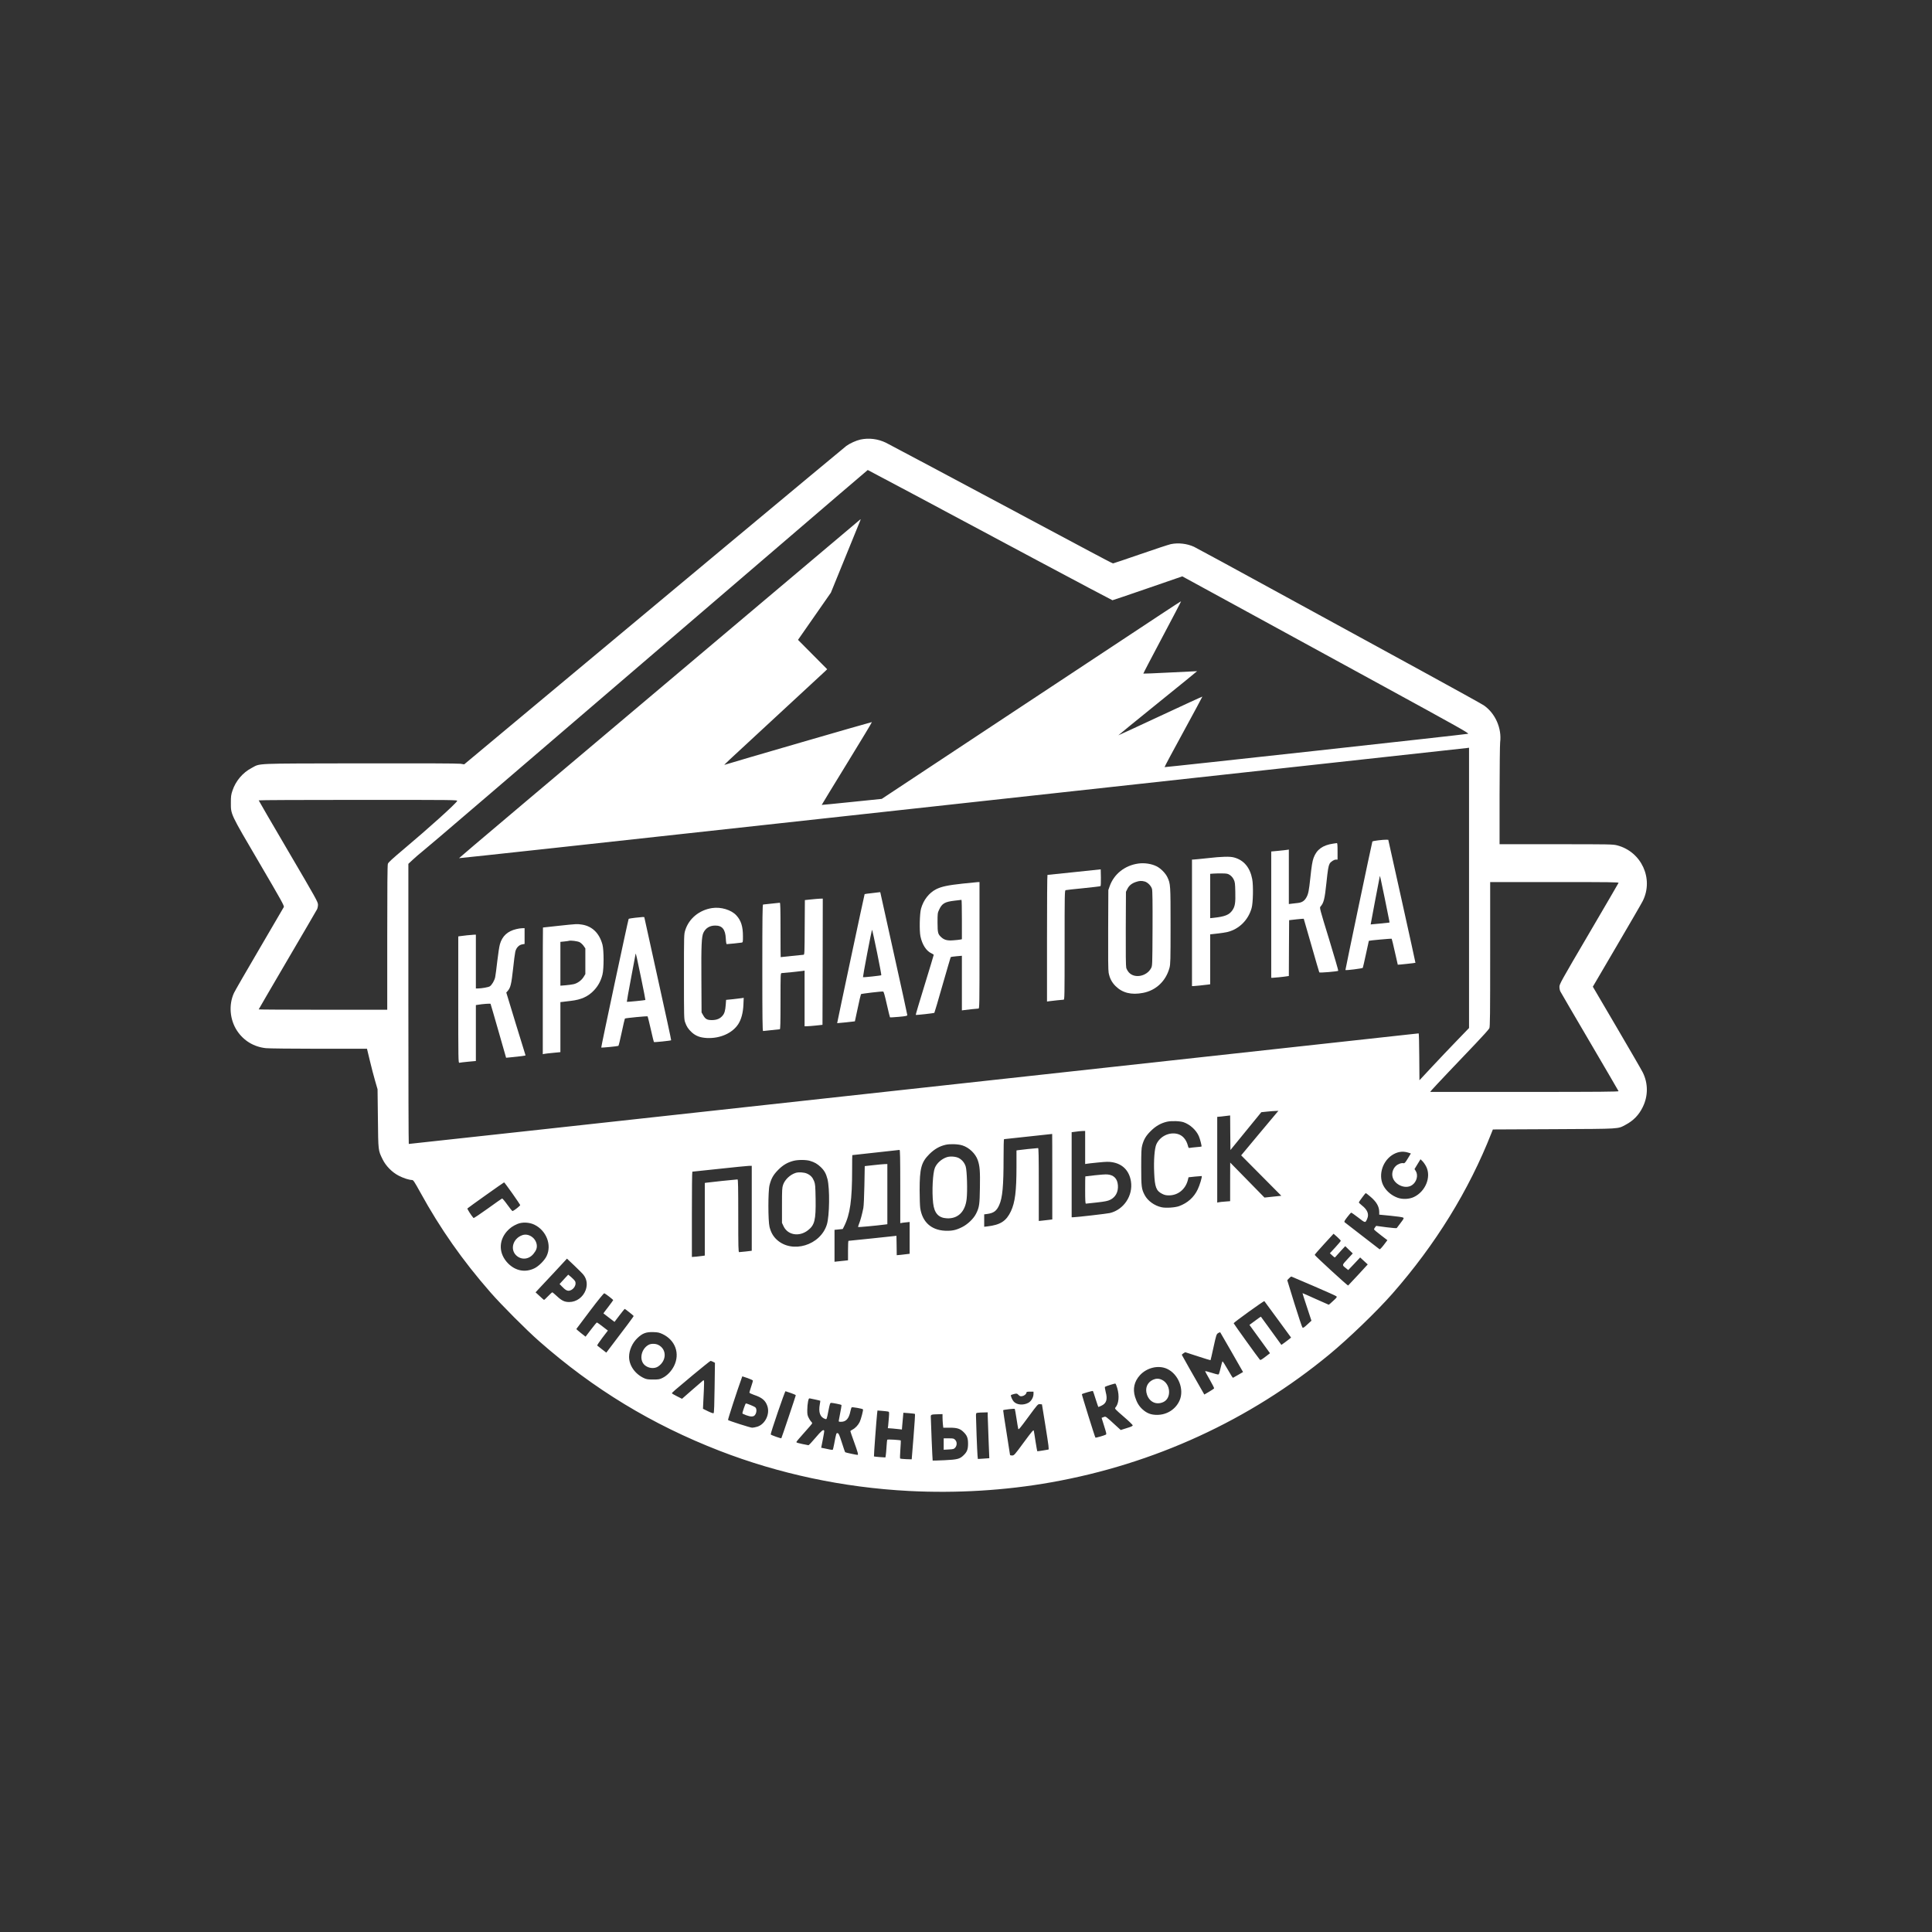 <?xml version="1.0" encoding="UTF-8"?> <svg xmlns="http://www.w3.org/2000/svg" width="512" height="512" viewBox="0 0 512 512" fill="none"><rect x="0" y="0" width="512" height="512" fill="#333333" stroke="none"/> <path d="M228.016 116.488C226.864 116.755 225.278 117.46 224.282 118.18C223.893 118.478 209.676 130.291 192.689 144.453C175.702 158.616 153.084 177.479 142.413 186.377L123.016 202.561L122.036 202.404C121.413 202.31 111.504 202.263 95.389 202.295C66.549 202.357 69.147 202.232 66.642 203.548C64.309 204.77 62.442 206.995 61.602 209.533C61.229 210.645 61.182 211.052 61.182 212.76C61.182 215.893 61.011 215.517 68.711 228.646C74.653 238.782 75.369 240.083 75.213 240.38C75.12 240.568 72.211 245.55 68.742 251.457C65.273 257.363 62.24 262.627 61.991 263.175C60.56 266.324 60.902 270.257 62.831 273.171C64.589 275.818 67.28 277.432 70.469 277.777C71.262 277.855 77.547 277.933 84.578 277.933H97.256L98.018 281.098C98.438 282.853 99.06 285.265 99.418 286.472L100.056 288.665L100.149 296.42C100.242 305.068 100.211 304.817 101.393 307.23C102.264 309 103.882 310.645 105.656 311.57C106.884 312.212 108.44 312.713 109.202 312.713C109.529 312.713 109.793 313.105 111.411 316.035C116.669 325.607 122.58 334.036 129.969 342.48C132.816 345.754 139.582 352.538 142.833 355.389C157.269 368.111 172.824 377.542 190.667 384.467C206.456 390.592 223.504 394.211 240.833 395.12C253.418 395.778 266.422 394.995 278.556 392.833C305.871 387.992 331.196 376.351 352.289 358.946C357.36 354.763 364.889 347.509 368.964 342.872C380.398 329.853 389.264 315.502 395.253 300.258L395.627 299.318L411.804 299.24C429.787 299.146 428.636 299.224 430.829 298.065C432.867 296.984 434.344 295.464 435.356 293.365C436.802 290.435 436.787 287.067 435.34 284.184C435.076 283.636 431.98 278.294 428.48 272.325L422.118 261.483L428.48 250.626C431.98 244.657 435.076 239.331 435.34 238.782C438.311 232.876 434.998 225.685 428.542 224.024C427.422 223.742 426.691 223.727 412.38 223.727H397.4V210.755C397.416 203.626 397.478 197.313 397.556 196.702C398.022 192.989 396.249 188.994 393.2 186.91C392.718 186.581 385.36 182.508 376.851 177.855C368.342 173.202 351.48 163.99 339.378 157.378C327.276 150.751 316.947 145.143 316.433 144.908C314.551 144.046 312.249 143.795 310.273 144.203C309.713 144.328 306.073 145.519 302.2 146.866C298.311 148.213 295.06 149.31 294.951 149.31C294.858 149.31 292.011 147.837 288.651 146.036C248.129 124.4 235.824 117.836 234.767 117.319C232.651 116.3 230.256 116.003 228.016 116.488ZM241.658 130.761C248.051 134.176 262.596 141.947 273.967 148.025C285.353 154.104 294.733 159.07 294.811 159.07C294.904 159.07 299.104 157.645 304.144 155.906L313.322 152.741L327.478 160.465C335.271 164.726 352.398 174.079 365.558 181.27C386.744 192.848 389.451 194.367 389.047 194.461C388.409 194.634 308.702 203.376 308.624 203.297C308.578 203.25 310.818 199.052 313.618 193.944C316.402 188.837 318.658 184.638 318.642 184.607C318.611 184.576 313.587 186.879 307.489 189.73C301.391 192.581 296.382 194.884 296.367 194.869C296.351 194.837 301.049 191.015 306.804 186.362C312.56 181.709 317.258 177.902 317.242 177.87C317.227 177.855 314.022 178.011 310.133 178.215C306.244 178.419 303.024 178.544 302.993 178.513C302.962 178.481 305.202 174.173 307.987 168.94C310.771 163.692 313.027 159.384 312.996 159.352C312.964 159.321 310.553 160.888 307.613 162.83C304.673 164.773 286.847 176.554 267.978 189.025L233.678 211.71L225.744 212.525C221.389 212.979 217.796 213.324 217.764 213.308C217.749 213.293 220.751 208.358 224.438 202.357C228.124 196.357 231.111 191.406 231.064 191.359C231.002 191.297 193.544 202.169 192.067 202.671C191.74 202.78 191.413 203.078 205.444 190.122C212.413 183.683 218.371 178.168 218.667 177.886L219.211 177.353L215.338 173.452L211.48 169.567L215.836 163.316L220.191 157.065L223.956 147.822C226.024 142.73 227.813 138.343 227.938 138.046C228.14 137.56 228.14 137.544 227.891 137.732C227.751 137.858 219.398 144.892 209.333 153.383C140.873 211.099 121.6 227.377 121.647 227.424C121.678 227.471 159.991 223.304 206.782 218.165C253.573 213.042 313.447 206.493 339.844 203.595C366.242 200.712 388.16 198.315 388.58 198.253L389.311 198.159V235.304V272.434L386.091 275.771C384.302 277.62 381.347 280.722 379.511 282.696L376.167 286.284L376.12 280.064C376.104 276.649 376.027 273.86 375.964 273.86C375.887 273.86 374.58 274.001 373.04 274.173C370.66 274.44 267.76 285.704 142.833 299.397C123.918 301.465 108.393 303.157 108.331 303.157C108.269 303.157 108.222 286.456 108.222 266.042V228.928L109.327 227.894C109.918 227.314 111.271 226.171 112.313 225.325C114.04 223.946 127.06 212.791 204.418 146.427C218.433 134.395 229.929 124.557 229.96 124.557C229.991 124.557 235.249 127.345 241.658 130.761ZM121.149 212.274C120.729 213.058 113.62 219.465 107.04 224.996C104.007 227.549 102.918 228.536 102.793 228.912C102.669 229.273 102.622 234.866 102.622 248.496V267.593H85.589C76.224 267.593 68.556 267.546 68.556 267.499C68.556 267.452 71.978 261.593 76.147 254.465C80.331 247.336 83.862 241.289 84.002 241.007C84.158 240.725 84.267 240.161 84.267 239.754C84.267 239.033 83.847 238.281 76.411 225.607C72.087 218.243 68.556 212.165 68.556 212.102C68.556 212.024 80.424 211.977 94.922 211.977C120.636 211.977 121.289 211.977 121.149 212.274ZM428.931 233.973C428.884 234.098 425.338 240.177 421.06 247.477C413.64 260.12 413.267 260.794 413.267 261.515C413.267 261.938 413.376 262.502 413.516 262.752C413.64 263.019 417.156 269.019 421.309 276.1C425.462 283.182 428.9 289.072 428.931 289.166C428.993 289.323 423.953 289.37 404.011 289.37H379.013L379.433 288.853C379.978 288.211 386.542 281.27 391.022 276.602C392.92 274.612 394.569 272.779 394.693 272.497C394.88 272.074 394.911 268.894 394.911 252.867V233.753H411.96C426.784 233.753 428.993 233.785 428.931 233.973ZM338.491 294.728C338.32 294.932 336.096 297.579 333.544 300.634L328.924 306.18L334.244 311.538L339.564 316.896L337.324 317.131L335.1 317.366L330.558 312.729L326.016 308.092L326 313.199V318.322L324.647 318.432C323.884 318.479 323.122 318.573 322.936 318.62L322.578 318.698V307.34V295.981L323.636 295.887C324.211 295.825 324.973 295.746 325.331 295.684L326 295.605L326.031 300.18L326.078 304.77L330.169 299.757L334.26 294.744L335.769 294.587C336.593 294.509 337.62 294.415 338.04 294.415L338.802 294.383L338.491 294.728ZM313.68 297.407C315.407 298.018 317.009 299.491 317.709 301.104C318.051 301.903 318.518 303.768 318.409 303.846C318.347 303.877 317.74 303.956 317.056 304.003C316.371 304.065 315.624 304.144 315.391 304.191C315.002 304.269 314.956 304.222 314.8 303.595C314.349 301.919 313.353 300.822 312 300.493C309.807 299.961 307.396 301.151 306.447 303.251C305.964 304.332 305.716 307.481 305.871 310.833C306.027 314.593 306.416 315.596 307.987 316.379C308.593 316.693 309.029 316.787 309.776 316.787C312.187 316.787 314.178 315.173 314.8 312.698L314.971 311.993L316.713 311.805C317.662 311.711 318.456 311.648 318.471 311.664C318.627 311.805 317.942 314.108 317.413 315.189C316.433 317.288 314.707 318.823 312.467 319.638C311.393 320.03 308.951 320.186 307.831 319.936C305.933 319.528 304.144 318.228 303.336 316.677C302.511 315.079 302.433 314.515 302.433 309.267C302.433 305.225 302.48 304.332 302.698 303.517C303.133 301.919 303.709 300.963 304.984 299.71C306.291 298.41 307.644 297.642 309.262 297.266C310.429 297 312.747 297.078 313.68 297.407ZM287.578 304.097V308.483L287.936 308.421C288.122 308.374 289.491 308.217 290.969 308.076C293.178 307.857 293.847 307.841 294.764 307.998C297.518 308.452 299.26 310.254 299.711 313.058C300.302 316.849 297.813 320.594 294.111 321.471C293.396 321.643 285.213 322.583 284.436 322.583H284V311.319V300.039L284.669 299.961C285.929 299.788 286.256 299.757 286.924 299.726L287.578 299.71V304.097ZM278.867 311.836V323.163L278.136 323.257C277.716 323.32 276.922 323.398 276.347 323.461L275.289 323.57V313.904C275.289 306.29 275.242 304.253 275.102 304.253C274.744 304.253 270.093 304.739 269.736 304.817L269.378 304.88V309.157C269.378 315.706 269.004 318.635 267.9 321.001C266.656 323.617 265.116 324.604 261.647 325.012L260.822 325.106V323.461V321.816L261.569 321.722C263.342 321.487 264.12 320.923 264.82 319.309C265.676 317.382 265.956 314.296 265.956 306.87C265.956 304.144 266.002 301.903 266.08 301.888C266.407 301.872 278.789 300.525 278.836 300.509C278.851 300.493 278.867 305.601 278.867 311.836ZM255.004 303.533C256.824 304.097 258.504 305.71 259.111 307.434C259.656 309 259.764 310.348 259.687 314.734C259.624 319.246 259.516 319.951 258.676 321.628C258.022 322.944 256.467 324.448 254.958 325.2C253.34 326.014 252.282 326.234 250.416 326.155C246.744 325.967 244.396 323.805 243.867 320.108C243.789 319.528 243.711 317.429 243.711 315.439C243.711 309.596 244.147 307.998 246.309 305.836C247.647 304.52 248.969 303.752 250.618 303.376C251.769 303.11 253.9 303.188 255.004 303.533ZM238.578 314.437V324.15L238.936 324.087C239.122 324.04 239.682 323.978 240.18 323.931L241.067 323.837V328.051V332.265L240.413 332.344C240.04 332.406 239.278 332.485 238.702 332.547L237.644 332.641L237.613 330.072L237.567 327.503L231.267 328.176C227.798 328.537 224.92 328.834 224.858 328.834C224.78 328.85 224.733 330.009 224.733 331.419V333.989L223.924 334.083C223.473 334.13 222.664 334.224 222.136 334.271L221.156 334.38V330.15V325.92L222.244 325.811L223.333 325.701L223.707 324.965C225.293 321.8 225.822 318.04 225.822 309.846C225.822 307.81 225.838 306.133 225.869 306.118C225.9 306.102 237.924 304.786 238.391 304.739C238.531 304.723 238.578 306.76 238.578 314.437ZM373.102 305.428L373.896 305.679L373.087 307.011C372.418 308.107 372.216 308.327 371.951 308.264C371.422 308.123 370.442 308.483 369.913 309C369.229 309.643 368.871 310.63 368.98 311.554C369.229 313.81 372.34 315.33 374.191 314.076C375.42 313.262 375.902 311.491 375.202 310.348L374.86 309.815L375.653 308.515L376.447 307.214L376.976 307.731C377.271 308.013 377.722 308.687 377.987 309.22C379.324 311.961 377.753 315.784 374.689 317.225C373.476 317.805 371.687 317.883 370.427 317.429C368.933 316.896 367.627 315.862 366.818 314.562C365.169 311.946 366.118 308.029 368.84 306.165C370.224 305.24 371.624 304.99 373.102 305.428ZM214.638 307.637C215.851 307.998 216.582 308.421 217.453 309.235C218.449 310.175 218.9 310.974 219.289 312.463C219.927 315.001 219.833 322.207 219.133 324.495C217.438 330.025 209.956 332.297 205.864 328.537C204.884 327.628 204.309 326.61 203.936 325.153C203.531 323.555 203.531 315.627 203.936 314.076C204.371 312.337 204.931 311.335 206.222 310.034C207.467 308.765 208.664 308.06 210.267 307.637C211.433 307.324 213.58 307.324 214.638 307.637ZM199.222 320.218V331.466L197.667 331.654C196.796 331.748 196.002 331.827 195.878 331.827C195.676 331.827 195.644 330.542 195.644 322.192C195.644 314.656 195.598 312.557 195.458 312.557C195.084 312.557 187.478 313.356 187.136 313.434L186.778 313.497V323.116V332.735L186.28 332.814C186 332.861 185.222 332.955 184.569 333.017L183.356 333.111V321.816C183.356 315.612 183.402 310.52 183.48 310.504C183.542 310.504 186.747 310.16 190.589 309.752C194.447 309.329 197.962 308.985 198.413 308.969L199.222 308.953V320.218ZM135.756 316.238C136.876 317.836 137.824 319.231 137.856 319.34C137.918 319.513 136.331 320.766 135.849 320.954C135.756 320.985 135.133 320.233 134.464 319.278C133.733 318.259 133.158 317.586 133.049 317.617C132.94 317.664 131.213 318.87 129.222 320.312C127.231 321.737 125.551 322.865 125.489 322.787C124.898 322.145 123.762 320.343 123.871 320.249C124.229 319.92 133.484 313.34 133.593 313.34C133.656 313.34 134.62 314.64 135.756 316.238ZM363.1 317.069C364.764 318.463 365.496 319.701 365.511 321.189V321.894L368.56 322.192C370.224 322.348 371.718 322.568 371.858 322.677C372.091 322.85 372.013 322.991 371.189 324.072C370.676 324.745 370.209 325.356 370.162 325.435C370.1 325.529 368.996 325.435 367.393 325.231L364.702 324.871L364.407 325.247C364.251 325.466 364.127 325.701 364.127 325.795C364.127 325.873 364.92 326.563 365.9 327.299L367.673 328.662L366.724 329.915C366.118 330.699 365.698 331.137 365.589 331.059C365.511 330.981 363.442 329.398 361 327.518C358.558 325.638 356.473 324.025 356.349 323.915C356.178 323.743 356.287 323.523 357.033 322.552C357.516 321.925 357.982 321.393 358.06 321.361C358.122 321.33 358.978 321.91 359.942 322.662C361.871 324.166 361.824 324.15 362.338 322.944C362.851 321.753 362.369 320.578 360.922 319.45C360.44 319.074 360.082 318.714 360.113 318.62C360.176 318.4 361.84 316.176 361.933 316.176C361.98 316.16 362.509 316.567 363.1 317.069ZM141.589 324.542C144.778 326.077 146.287 329.9 144.856 332.876C144.311 334.02 142.771 335.555 141.651 336.104C139.224 337.294 136.642 336.824 134.651 334.819C132.193 332.328 132.053 328.928 134.324 326.328C135.102 325.45 135.927 324.871 137.109 324.369C138.384 323.821 140.236 323.899 141.589 324.542ZM355.322 328.819C355.322 328.913 354.669 329.696 353.876 330.558L352.429 332.124L353.02 332.673C353.347 332.986 353.658 333.237 353.72 333.237C353.782 333.237 353.969 333.049 354.14 332.829C354.311 332.61 354.918 331.936 355.478 331.341L356.504 330.244L357.5 331.216L358.496 332.171L357.111 333.675C355.587 335.32 355.602 335.226 356.691 336.088L357.298 336.574L358.884 334.913L360.456 333.237L361.451 334.161L362.462 335.085L359.927 337.843C358.527 339.362 357.329 340.631 357.267 340.678C357.127 340.757 348.493 332.829 348.416 332.563C348.384 332.485 349.504 331.2 350.889 329.696L353.409 326.954L354.373 327.8C354.887 328.27 355.322 328.725 355.322 328.819ZM154.656 337.874C155.542 339.033 155.729 340.459 155.2 341.916C154.5 343.78 152.758 345.049 150.86 345.049C149.584 345.049 148.869 344.705 147.484 343.404C146.94 342.903 146.442 342.48 146.364 342.48C146.287 342.48 145.789 342.934 145.244 343.498C144.716 344.062 144.218 344.517 144.156 344.485C144.093 344.454 143.564 344 142.989 343.451L141.931 342.48L142.849 341.493C143.362 340.96 145.229 338.955 147.018 337.044L150.253 333.55L152.26 335.446C153.349 336.48 154.438 337.576 154.656 337.874ZM348.167 340.835C351.34 342.198 354.031 343.404 354.156 343.53C354.358 343.733 354.264 343.874 353.3 344.752C352.709 345.316 352.18 345.77 352.133 345.77C352.087 345.77 350.516 345.065 348.633 344.219C346.751 343.357 345.196 342.684 345.18 342.699C345.149 342.715 345.678 344.36 346.347 346.365L347.544 350L346.456 351.003C345.553 351.833 345.336 351.974 345.164 351.802C345.04 351.692 344.091 348.825 343.033 345.441L341.136 339.268L341.618 338.751C341.882 338.469 342.162 338.266 342.256 338.313C342.333 338.344 345.009 339.488 348.167 340.835ZM161.422 343.608C162.013 344.062 162.496 344.485 162.511 344.532C162.511 344.579 161.92 345.394 161.204 346.334C160.473 347.274 159.898 348.042 159.913 348.057C159.929 348.073 160.598 348.59 161.391 349.201L162.853 350.313L164.16 348.59C164.891 347.634 165.513 346.867 165.544 346.867C165.669 346.867 167.878 348.621 167.924 348.747C167.956 348.856 165.949 351.551 160.94 358.115L160.676 358.46L159.54 357.583C158.902 357.097 158.327 356.643 158.264 356.58C158.202 356.533 158.809 355.609 159.618 354.543L161.096 352.616L159.711 351.551C158.964 350.956 158.264 350.47 158.187 350.47C158.109 350.47 157.393 351.316 156.616 352.35L155.184 354.23L153.94 353.259C153.256 352.726 152.727 352.24 152.742 352.193C152.773 352.131 154.407 349.969 156.367 347.368C158.56 344.47 160.022 342.684 160.147 342.731C160.271 342.762 160.847 343.169 161.422 343.608ZM338.662 349.702L342.147 354.465L341.742 354.81C341.524 354.998 340.949 355.421 340.467 355.781L339.58 356.408L336.889 352.695C335.396 350.658 334.167 348.966 334.151 348.935C334.136 348.903 333.451 349.373 332.627 350L331.118 351.112L331.787 352.037C332.16 352.554 333.373 354.23 334.509 355.781L336.562 358.617L335.318 359.572C334.276 360.371 334.027 360.497 333.871 360.324C333.42 359.823 326.933 350.799 326.933 350.674C326.949 350.454 334.944 344.689 335.069 344.814C335.131 344.877 336.764 347.086 338.662 349.702ZM175.578 353.541C178.969 355.154 180.244 358.679 178.642 361.969C177.958 363.348 176.807 364.554 175.593 365.15C174.816 365.541 174.551 365.588 173.089 365.588C171.72 365.588 171.331 365.526 170.678 365.228C168.282 364.116 166.711 361.875 166.711 359.557C166.711 357.833 167.582 355.875 168.92 354.606C170.289 353.306 171.238 352.961 173.167 353.024C174.349 353.055 174.722 353.149 175.578 353.541ZM326.078 357.755C327.509 360.246 328.831 362.596 329.049 362.956L329.422 363.599L328.131 364.351C327.431 364.742 326.809 365.103 326.747 365.134C326.7 365.181 326.062 364.178 325.362 362.925C324.647 361.672 324.024 360.7 323.962 360.779C323.916 360.841 323.744 361.374 323.604 361.985C323.091 364.1 323.044 364.257 322.78 364.257C322.64 364.257 321.831 364.037 320.991 363.771C320.136 363.505 319.404 363.317 319.373 363.348C319.342 363.395 319.887 364.398 320.571 365.588C321.256 366.779 321.784 367.829 321.753 367.923C321.707 368.017 321.116 368.424 320.416 368.831L319.156 369.568L318.782 368.91C316.713 365.306 313.213 359.149 313.198 359.055C313.182 358.977 313.384 358.805 313.633 358.632L314.1 358.35L317.429 359.431C319.249 360.027 320.773 360.497 320.804 360.465C320.836 360.434 321.193 358.867 321.598 357.003C322.313 353.76 322.376 353.572 322.811 353.29C323.06 353.118 323.324 353.039 323.387 353.102C323.433 353.165 324.647 355.248 326.078 357.755ZM188.987 360.904L189.469 361.155L189.376 367.735C189.329 371.98 189.236 374.377 189.127 374.487C189.018 374.597 188.567 374.44 187.633 374.001L186.296 373.343L186.373 371.667C186.669 365.776 186.669 365.604 186.327 365.839C186.156 365.964 184.833 367.108 183.387 368.377L180.742 370.696L179.404 370.022C178.673 369.662 178.067 369.301 178.067 369.239C178.067 369.066 178.627 368.565 183.589 364.429C186.078 362.361 188.193 360.669 188.302 360.653C188.411 360.653 188.722 360.763 188.987 360.904ZM309.278 362.753C312.311 364.147 313.913 368.252 312.576 371.197C311.533 373.5 309.231 374.957 306.633 374.957C305.047 374.957 303.958 374.55 302.807 373.516C301.858 372.67 301.267 371.683 300.8 370.194C300.147 368.064 300.582 366.105 302.091 364.445C303.942 362.424 307.007 361.703 309.278 362.753ZM199.533 365.886C199.533 365.996 199.331 366.701 199.067 367.468C198.818 368.236 198.6 368.941 198.6 369.051C198.6 369.16 199.144 369.427 199.829 369.662C201.913 370.351 202.847 371.119 203.344 372.576C204.107 374.738 202.769 377.479 200.638 378.106C200.171 378.247 199.58 378.357 199.331 378.357C198.864 378.357 193.187 376.539 192.938 376.32C192.844 376.226 195.333 368.581 196.593 365.087L196.718 364.742L198.133 365.212C198.896 365.479 199.533 365.776 199.533 365.886ZM296.087 367.876C296.693 369.944 296.491 372.027 295.573 373.046C295.356 373.281 295.558 373.5 297.751 375.396C299.089 376.539 300.178 377.589 300.178 377.73C300.178 377.918 299.742 378.122 298.591 378.466L297.004 378.968L295.853 377.918C292.867 375.176 293.084 375.333 292.478 375.537C292.182 375.631 291.933 375.725 291.933 375.74C291.933 375.756 292.244 376.743 292.618 377.934C293.224 379.845 293.271 380.096 293.038 380.205C292.556 380.456 290.378 381.067 290.3 380.989C290.16 380.848 286.629 369.536 286.707 369.474C286.878 369.301 289.538 368.534 289.631 368.628C289.678 368.675 290.02 369.662 290.362 370.79C290.72 371.933 291.047 372.873 291.093 372.873C291.124 372.873 291.467 372.717 291.856 372.544C293.224 371.902 293.551 370.884 293.022 368.894C292.851 368.205 292.758 367.594 292.82 367.531C292.991 367.374 295.402 366.607 295.589 366.669C295.682 366.685 295.9 367.233 296.087 367.876ZM209.613 369.176C210.313 369.411 210.889 369.677 210.889 369.771C210.889 369.912 207.156 381.036 207.062 381.145C206.984 381.255 204.309 380.315 204.247 380.143C204.153 379.876 207.996 368.643 208.167 368.69C208.26 368.722 208.898 368.941 209.613 369.176ZM273.889 369.395C273.889 370.304 273.298 371.322 272.551 371.745C271.244 372.466 269.502 372.341 268.678 371.463C268.273 371.04 267.791 369.928 267.916 369.724C267.947 369.662 268.32 369.536 268.74 369.427C269.471 369.254 269.518 369.27 269.907 369.662C270.264 370.022 270.42 370.069 270.902 369.991C271.478 369.881 272.022 369.411 272.022 369.019C272.022 368.863 272.256 368.8 272.956 368.8H273.889V369.395ZM216.162 370.915C216.8 371.056 217.344 371.181 217.376 371.213C217.407 371.228 217.36 371.636 217.267 372.09C216.847 374.315 217.344 375.631 218.76 376.069C219.071 376.163 219.118 376.054 219.522 373.97C219.927 371.918 219.973 371.777 220.316 371.777C220.72 371.777 222.898 372.215 222.991 372.325C223.053 372.388 222.882 373.406 222.307 376.351C222.229 376.774 222.244 376.79 222.898 376.79C224.204 376.79 224.967 375.944 225.356 374.048C225.464 373.531 225.62 373.046 225.682 372.967C225.807 372.826 228.576 373.296 228.7 373.5C228.809 373.688 228.171 376.132 227.829 376.837C227.409 377.683 226.678 378.466 225.947 378.842C225.62 379.015 225.356 379.203 225.356 379.281C225.356 379.359 225.807 380.675 226.367 382.211C227.331 384.874 227.518 385.563 227.269 385.563C226.942 385.563 224.08 384.952 223.987 384.858C223.924 384.811 223.52 383.652 223.1 382.305C222.431 380.221 222.26 379.845 221.98 379.798C221.622 379.751 221.622 379.72 221.062 382.665C220.922 383.433 220.751 384.122 220.704 384.185C220.658 384.247 220.331 384.232 219.989 384.153C219.647 384.091 218.978 383.95 218.496 383.84L217.624 383.668L218.06 381.459C218.309 380.252 218.464 379.203 218.418 379.124C218.184 378.748 217.671 379.171 216.1 381.036C215.167 382.148 214.327 383.041 214.233 382.994C214.156 382.963 213.393 382.822 212.569 382.665C211.558 382.461 211.044 382.305 211.044 382.164C211.044 382.054 211.993 380.926 213.144 379.657C214.296 378.388 215.244 377.276 215.244 377.182C215.244 377.072 215.12 376.884 214.964 376.743C214.809 376.602 214.513 376.148 214.311 375.74C213.984 375.114 213.922 374.769 213.938 373.657C213.938 372.92 214.031 371.918 214.14 371.416C214.311 370.617 214.373 370.539 214.669 370.602C214.856 370.649 215.524 370.79 216.162 370.915ZM277.031 377.73C277.933 383.354 278.027 384.153 277.824 384.153C277.747 384.153 277.078 384.263 276.316 384.404C275.569 384.529 274.916 384.623 274.884 384.592C274.853 384.561 274.651 383.401 274.433 382.038C274.231 380.66 274.013 379.359 273.967 379.156C273.889 378.842 273.516 379.265 271.307 382.258C268.833 385.626 268.74 385.72 268.211 385.72C267.916 385.72 267.667 385.657 267.667 385.563C267.667 385.485 267.247 382.79 266.733 379.579C266.22 376.383 265.816 373.751 265.847 373.719C265.987 373.578 268.849 373.249 268.927 373.375C268.973 373.453 269.176 374.581 269.378 375.897C269.58 377.213 269.782 378.451 269.844 378.654C269.922 378.983 270.249 378.592 272.489 375.552C275.04 372.09 275.056 372.074 275.584 372.121L276.129 372.168L277.031 377.73ZM235.296 374.064C235.669 374.142 235.669 374.158 235.56 375.662C235.498 376.492 235.42 377.479 235.373 377.824L235.28 378.482L236.587 378.576C237.287 378.639 238.127 378.717 238.438 378.764L239.013 378.842L239.091 377.855C239.153 377.307 239.231 376.32 239.293 375.631L239.402 374.393L240.896 374.503C241.72 374.565 242.436 374.659 242.482 374.722C242.529 374.785 242.358 377.511 242.093 380.785L241.611 386.738L240.133 386.691C239.324 386.66 238.609 386.582 238.547 386.519C238.484 386.472 238.516 385.375 238.609 384.106C238.702 382.837 238.749 381.772 238.718 381.741C238.562 381.6 235.233 381.396 235.14 381.537C235.078 381.615 235 382.461 234.938 383.417C234.876 384.388 234.798 385.407 234.736 385.704L234.642 386.237L233.164 386.143C232.356 386.08 231.656 386.002 231.609 385.971C231.547 385.892 232.262 376.148 232.449 374.55L232.542 373.798L233.724 373.892C234.393 373.954 235.093 374.017 235.296 374.064ZM261.756 375.255C261.771 375.803 261.864 378.529 261.973 381.333C262.098 384.138 262.176 386.425 262.176 386.441C262.16 386.456 261.46 386.503 260.636 386.55L259.142 386.644L259.049 385.673C258.956 384.655 258.644 376.461 258.644 375.192C258.644 374.487 258.66 374.456 259.158 374.393C259.422 374.362 260.122 374.315 260.713 374.315L261.756 374.283V375.255ZM249.778 375.599C249.778 376.054 249.824 376.868 249.871 377.401L249.98 378.357H251.707C253.651 378.357 254.429 378.607 255.347 379.5C256.264 380.393 256.544 381.083 256.544 382.587C256.544 384.091 256.28 384.78 255.347 385.673C254.351 386.644 253.698 386.817 250.291 386.973C248.596 387.052 247.196 387.083 247.164 387.067C247.118 387.02 246.667 376.508 246.667 375.427C246.667 374.863 246.791 374.832 248.736 374.785L249.778 374.753V375.599Z" fill="white"></path> <path d="M365.293 222.693C364.438 222.787 363.722 222.928 363.691 223.022C363.489 223.68 356.504 257.003 356.551 257.065C356.707 257.206 361.031 256.658 361.156 256.486C361.202 256.376 361.591 254.731 361.996 252.82C362.4 250.908 362.758 249.326 362.758 249.326C362.867 249.232 368.716 248.699 368.809 248.778C368.856 248.825 369.244 250.391 369.649 252.24C370.053 254.089 370.411 255.624 370.427 255.655C370.458 255.702 375.047 255.217 375.109 255.154C375.124 255.138 373.522 247.791 371.531 238.845L367.907 222.552L367.378 222.536C367.082 222.52 366.133 222.583 365.293 222.693ZM366.973 238.062C367.611 241.164 368.156 243.874 368.187 244.093L368.233 244.485L365.744 244.751C364.376 244.892 363.256 245.002 363.24 244.986C363.224 244.955 365.558 232.641 365.667 232.187C365.713 231.999 365.869 232.719 366.973 238.062Z" fill="white"></path> <path d="M353.3 223.57C350.531 223.977 348.929 225.137 348.12 227.33C347.778 228.286 347.591 229.429 347.233 232.813C346.891 236.025 346.72 236.871 346.253 237.748C345.709 238.735 345.071 239.174 343.936 239.299C343.438 239.362 342.707 239.44 342.302 239.487L341.556 239.581V232.359V225.137L341.213 225.199C341.011 225.246 339.969 225.356 338.88 225.466L336.889 225.654V242.386V259.133H337.2C337.604 259.133 340.373 258.851 341.042 258.726L341.556 258.648L341.587 251.253L341.633 243.858L343.547 243.639C344.589 243.529 345.476 243.451 345.507 243.482C345.522 243.514 346.44 246.694 347.544 250.548C348.633 254.386 349.582 257.614 349.629 257.692C349.722 257.849 354.451 257.457 354.653 257.269C354.7 257.222 353.611 253.446 352.211 248.872C349.722 240.772 349.676 240.568 349.94 240.255C350.796 239.315 351.06 238.297 351.511 234.004C351.884 230.416 352.04 229.539 352.351 228.912C352.647 228.364 353.502 227.8 354.062 227.8H354.467V225.607C354.467 223.946 354.42 223.413 354.28 223.429C354.171 223.445 353.72 223.507 353.3 223.57Z" fill="white"></path> <path d="M320.011 227.424C318.222 227.612 316.558 227.784 316.324 227.784L315.889 227.8V244.563V261.327H316.247C316.604 261.327 318.922 261.076 320.058 260.935L320.711 260.841V254.214V247.603L322.578 247.399C323.604 247.289 324.849 247.101 325.347 246.976C328.411 246.193 330.807 243.811 331.693 240.647C332.082 239.315 332.176 234.662 331.849 232.97C331.273 229.899 329.624 227.925 327.027 227.236C325.922 226.938 323.838 226.985 320.011 227.424ZM325.953 231.905C326.358 232.171 326.716 232.61 326.949 233.08C327.276 233.753 327.322 234.082 327.369 236.37C327.447 239.268 327.291 240.208 326.607 241.211C325.767 242.448 324.647 242.903 321.613 243.232L320.711 243.326V237.451V231.576L321.536 231.513C321.971 231.482 323.013 231.45 323.838 231.466C325.176 231.482 325.393 231.529 325.953 231.905Z" fill="white"></path> <path d="M301.656 228.85C298.093 229.351 295.216 231.623 294.08 234.85L293.722 235.868L293.676 246.365C293.644 253.744 293.676 257.144 293.8 257.786C294.08 259.243 294.624 260.308 295.62 261.311C297.44 263.128 299.82 263.724 302.9 263.128C306.369 262.47 308.982 259.979 309.931 256.47C310.18 255.546 310.211 254.512 310.211 245.347C310.211 234.474 310.196 234.239 309.387 232.5C308.889 231.435 307.644 230.166 306.556 229.602C305.202 228.912 303.32 228.615 301.656 228.85ZM303.367 233.612C304.176 233.847 305.078 234.772 305.296 235.602C305.42 236.056 305.467 239.158 305.436 246.083C305.389 255.906 305.389 255.922 305.047 256.58C303.88 258.757 300.676 259.384 299.167 257.708C298.871 257.379 298.56 256.83 298.467 256.486C298.358 256.063 298.311 252.71 298.342 246.099L298.389 236.338L298.762 235.586C299.182 234.709 299.898 234.114 301.002 233.738C301.951 233.409 302.511 233.377 303.367 233.612Z" fill="white"></path> <path d="M284.7 231.122C280.858 231.529 277.653 231.858 277.591 231.858C277.513 231.874 277.467 239.425 277.467 248.653V265.416L278.136 265.322C279.131 265.197 281.558 264.93 281.869 264.93C282.118 264.93 282.133 264.131 282.133 250.454C282.133 236.793 282.149 235.963 282.413 235.9C282.553 235.853 284.653 235.618 287.08 235.383C289.507 235.132 291.544 234.897 291.638 234.835C291.731 234.788 291.762 233.863 291.747 232.563L291.7 230.385L284.7 231.122Z" fill="white"></path> <path d="M255.144 234.161C251.224 234.584 249.498 234.944 248.067 235.665C246.2 236.62 244.722 238.516 244.084 240.803C243.711 242.119 243.618 246.663 243.929 248.135C244.38 250.329 245.484 252.021 246.822 252.632C247.164 252.788 247.444 252.976 247.444 253.055C247.444 253.133 246.356 256.736 245.033 261.045C243.696 265.369 242.638 268.925 242.684 268.956C242.778 269.05 247.507 268.518 247.616 268.408C247.678 268.345 248.642 265.04 249.778 261.06C250.929 257.081 251.893 253.744 251.94 253.666C251.987 253.587 252.687 253.478 253.48 253.415L254.911 253.29V260.528V267.766L255.58 267.672C256.576 267.546 259.002 267.28 259.313 267.28C259.562 267.28 259.578 266.371 259.578 250.517V233.753L259.08 233.769C258.8 233.785 257.027 233.957 255.144 234.161ZM254.911 243.686V248.903L254.476 248.997C254.242 249.044 253.449 249.138 252.733 249.185C251.131 249.326 250.307 249.122 249.529 248.449C248.549 247.571 248.471 247.274 248.456 244.485C248.456 242.088 248.471 241.931 248.876 241.085C249.638 239.425 250.384 238.986 252.967 238.688C253.9 238.579 254.724 238.485 254.802 238.469C254.864 238.469 254.911 240.803 254.911 243.686Z" fill="white"></path> <path d="M231.111 236.683C230.053 236.793 229.167 236.918 229.136 236.95C229.073 236.997 221.824 271.103 221.856 271.15C221.871 271.181 226.491 270.711 226.553 270.664C226.553 270.664 226.911 269.066 227.316 267.124C227.72 265.181 228.109 263.536 228.171 263.458C228.28 263.332 233.647 262.69 234.051 262.768C234.207 262.8 234.502 263.881 235.016 266.168C235.436 268.017 235.809 269.552 235.856 269.599C235.902 269.646 236.944 269.583 238.189 269.474C240.087 269.301 240.444 269.223 240.444 269.004C240.444 268.863 238.842 261.499 236.867 252.648C234.907 243.78 233.289 236.511 233.289 236.48C233.289 236.448 233.242 236.433 233.18 236.433C233.102 236.448 232.184 236.558 231.111 236.683ZM232.433 252.444C233.102 255.687 233.6 258.397 233.553 258.444C233.444 258.554 228.793 259.055 228.7 258.961C228.669 258.914 229.167 256.047 229.836 252.585C230.489 249.123 231.064 246.35 231.127 246.412C231.173 246.475 231.764 249.185 232.433 252.444Z" fill="white"></path> <path d="M214.933 238.359L213.3 238.532L213.253 245.77C213.222 252.538 213.207 253.023 212.942 253.023C212.802 253.023 211.387 253.164 209.8 253.337C208.213 253.509 206.907 253.65 206.891 253.65C206.86 253.65 206.844 250.407 206.844 246.443C206.844 240.788 206.798 239.237 206.658 239.237C206.549 239.237 205.553 239.346 204.433 239.472C203.329 239.597 202.318 239.707 202.224 239.707C202.069 239.707 202.022 243.169 202.022 256.47C202.022 269.771 202.069 273.233 202.224 273.233C202.318 273.233 203.329 273.124 204.433 272.998C205.553 272.873 206.549 272.763 206.658 272.763C206.798 272.763 206.844 271.165 206.844 265.322C206.844 258.162 206.86 257.88 207.14 257.88C207.513 257.88 211.9 257.426 212.647 257.316L213.222 257.222V264.601V271.98L213.891 271.964C214.249 271.964 215.322 271.87 216.256 271.776L217.967 271.588L218.013 254.856L218.044 238.14L217.313 238.156C216.893 238.171 215.836 238.265 214.933 238.359Z" fill="white"></path> <path d="M188.707 240.647C185.316 241.164 182.562 243.42 181.598 246.522C181.256 247.618 181.256 247.697 181.256 258.82C181.256 269.426 181.271 270.069 181.551 270.883C181.956 272.058 182.407 272.732 183.34 273.594C184.429 274.565 185.564 274.988 187.338 275.082C190.838 275.254 194.136 273.782 195.676 271.353C196.453 270.131 196.92 268.377 197.013 266.277L197.091 264.429L196.64 264.507C196.391 264.554 195.349 264.679 194.307 264.789L192.424 264.977L192.331 266.246C192.207 267.844 192.004 268.549 191.491 269.16C190.822 269.959 189.967 270.319 188.691 270.335C187.384 270.335 186.918 270.084 186.311 268.988L185.922 268.298L185.876 259.682C185.813 250.47 185.922 248.151 186.436 247.133C187.042 245.926 188.084 245.3 189.5 245.284C191.382 245.253 192.222 246.271 192.347 248.731C192.393 249.671 192.487 250.203 192.596 250.203C192.938 250.203 196.204 249.874 196.547 249.796C196.873 249.733 196.889 249.655 196.889 248.12C196.889 245.519 196.391 243.937 195.131 242.574C193.793 241.117 191.04 240.286 188.707 240.647Z" fill="white"></path> <path d="M168.313 243.216C167.442 243.31 166.664 243.451 166.602 243.514C166.478 243.655 159.26 277.511 159.338 277.605C159.416 277.699 163.693 277.276 163.88 277.166C163.958 277.119 164.362 275.49 164.767 273.547C165.171 271.604 165.56 269.975 165.607 269.928C165.747 269.787 171.502 269.239 171.627 269.348C171.673 269.411 172.047 270.946 172.467 272.764C172.871 274.581 173.244 276.101 173.291 276.148C173.384 276.257 177.74 275.803 177.864 275.678C177.911 275.646 176.324 268.314 174.349 259.416C172.373 250.517 170.756 243.185 170.756 243.107C170.756 242.966 170.367 242.981 168.313 243.216ZM169.9 259.181C170.553 262.361 171.067 264.977 171.036 265.009C170.958 265.087 166.198 265.557 166.12 265.494C166.089 265.447 166.587 262.612 167.24 259.181C167.893 255.75 168.438 252.867 168.438 252.789C168.469 252.35 168.827 253.932 169.9 259.181Z" fill="white"></path> <path d="M148.044 245.347C145.773 245.598 143.907 245.801 143.891 245.801C143.86 245.817 143.844 253.368 143.844 262.596V279.375L144.28 279.281C144.513 279.234 145.556 279.109 146.613 279.015L148.511 278.827V272.2V265.573L149.18 265.494C149.538 265.447 150.471 265.338 151.249 265.244C154.033 264.93 155.869 264.1 157.44 262.424C158.544 261.233 159.244 259.933 159.664 258.256C160.053 256.705 160.053 251.817 159.664 250.36C158.856 247.337 156.973 245.472 154.267 245.034C152.944 244.83 152.851 244.83 148.044 245.347ZM153.598 249.687C153.924 249.859 154.407 250.298 154.656 250.658L155.122 251.332V254.731V258.147L154.656 258.914C154.096 259.823 153.007 260.606 151.98 260.826C151.56 260.92 150.627 261.045 149.88 261.108L148.511 261.217V255.405V249.608L149.569 249.499C150.144 249.436 150.689 249.373 150.767 249.326C151.171 249.17 153.038 249.405 153.598 249.687Z" fill="white"></path> <path d="M136.813 246.224C134.511 246.773 133.111 248.057 132.489 250.204C132.318 250.768 132.007 252.789 131.789 254.7C131.571 256.627 131.322 258.538 131.229 258.961C131.042 259.854 130.342 261.045 129.798 261.39C129.44 261.625 127.682 261.938 126.624 261.954H126.111V254.825V247.697H125.722C125.256 247.697 122.269 248.01 121.802 248.104L121.444 248.167V264.946C121.444 280.848 121.46 281.709 121.724 281.647C121.864 281.6 122.922 281.474 124.058 281.365L126.111 281.177V273.766V266.356L126.624 266.278C127.916 266.058 129.922 265.917 130 266.027C130.047 266.105 130.98 269.348 132.1 273.249L134.122 280.315L135.133 280.221C137.902 279.955 139.318 279.767 139.271 279.673C139.24 279.626 138.089 275.85 136.689 271.307L134.169 263.019L134.48 262.69C135.304 261.766 135.507 260.935 135.989 256.596C136.191 254.669 136.44 252.726 136.549 252.272C136.767 251.206 137.513 250.407 138.4 250.266L139.022 250.157V248.073V245.974L138.369 245.989C137.996 245.989 137.296 246.099 136.813 246.224Z" fill="white"></path> <path d="M290.144 311.46C288.776 311.617 287.64 311.758 287.624 311.758C287.593 311.773 287.578 313.387 287.578 315.377C287.578 318.15 287.624 318.98 287.78 318.98C287.873 318.98 289.196 318.839 290.689 318.667C292.898 318.416 293.567 318.275 294.236 317.946C295.651 317.241 296.382 315.862 296.258 314.123C296.133 312.369 295.184 311.382 293.473 311.241C293.007 311.194 291.513 311.303 290.144 311.46Z" fill="white"></path> <path d="M250.913 306.666C249.544 307.121 248.3 308.217 247.771 309.439C247.196 310.755 246.931 315.722 247.289 318.824C247.584 321.503 248.72 322.756 250.929 322.866C253.853 323.022 255.798 321.127 256.171 317.727C256.42 315.628 256.264 310.223 255.922 309.142C255.627 308.17 254.942 307.34 254.071 306.886C253.278 306.478 251.784 306.369 250.913 306.666Z" fill="white"></path> <path d="M231.422 308.781L229.167 309.032L229.073 314.124C229.011 317.116 228.902 319.607 228.793 320.155C228.451 321.847 228.016 323.445 227.673 324.276C227.487 324.73 227.378 325.137 227.409 325.184C227.487 325.247 232.153 324.824 234.424 324.526L235.156 324.432V316.458V308.484L234.424 308.499C234.004 308.515 232.667 308.64 231.422 308.781Z" fill="white"></path> <path d="M210.889 310.818C209.411 311.272 207.996 312.604 207.529 313.983C207.264 314.735 207.233 315.314 207.233 319.45V324.072L207.638 324.949C208.742 327.315 211.776 327.832 214.078 326.062C215.898 324.667 216.224 323.336 216.147 317.805C216.084 314.233 216.053 313.81 215.742 313.011C215.338 312.009 214.824 311.445 213.844 311.006C213.113 310.677 211.667 310.583 210.889 310.818Z" fill="white"></path> <path d="M138.384 327.346C135.989 328.208 135.133 330.996 136.736 332.626C138.104 333.989 140.158 333.816 141.402 332.25C142.133 331.341 142.351 330.699 142.242 329.868C141.978 328.02 140.018 326.735 138.384 327.346Z" fill="white"></path> <path d="M149.896 338.532C149.522 338.939 148.993 339.503 148.744 339.785L148.293 340.287L148.916 340.929C149.88 341.932 150.378 342.182 151.016 342.01C152.151 341.697 152.898 340.287 152.353 339.456C152.229 339.253 151.778 338.798 151.358 338.438L150.58 337.796L149.896 338.532Z" fill="white"></path> <path d="M171.922 356.376C169.9 357.442 169.309 360.403 170.849 361.766C171.844 362.643 173.431 362.8 174.427 362.126C176.698 360.575 176.729 357.567 174.473 356.423C173.758 356.047 172.576 356.032 171.922 356.376Z" fill="white"></path> <path d="M305.544 365.651C303.989 366.372 303.382 367.939 303.973 369.631C304.673 371.605 306.509 372.404 308.329 371.542C310.522 370.492 310.242 366.732 307.878 365.651C307.084 365.275 306.338 365.291 305.544 365.651Z" fill="white"></path> <path d="M197.138 373.155C196.92 373.813 196.733 374.44 196.733 374.534C196.733 374.738 198.522 375.38 199.098 375.38C199.72 375.38 199.984 375.223 200.233 374.738C200.56 374.111 200.529 373.296 200.171 372.967C199.891 372.717 198.009 371.933 197.667 371.933C197.604 371.933 197.356 372.482 197.138 373.155Z" fill="white"></path> <path d="M250.089 382.681V384.201L251.442 384.122C252.671 384.06 252.811 384.013 253.153 383.621C253.651 383.026 253.651 382.086 253.122 381.569C252.78 381.208 252.624 381.177 251.411 381.177H250.089V382.681Z" fill="white"></path> </svg> 